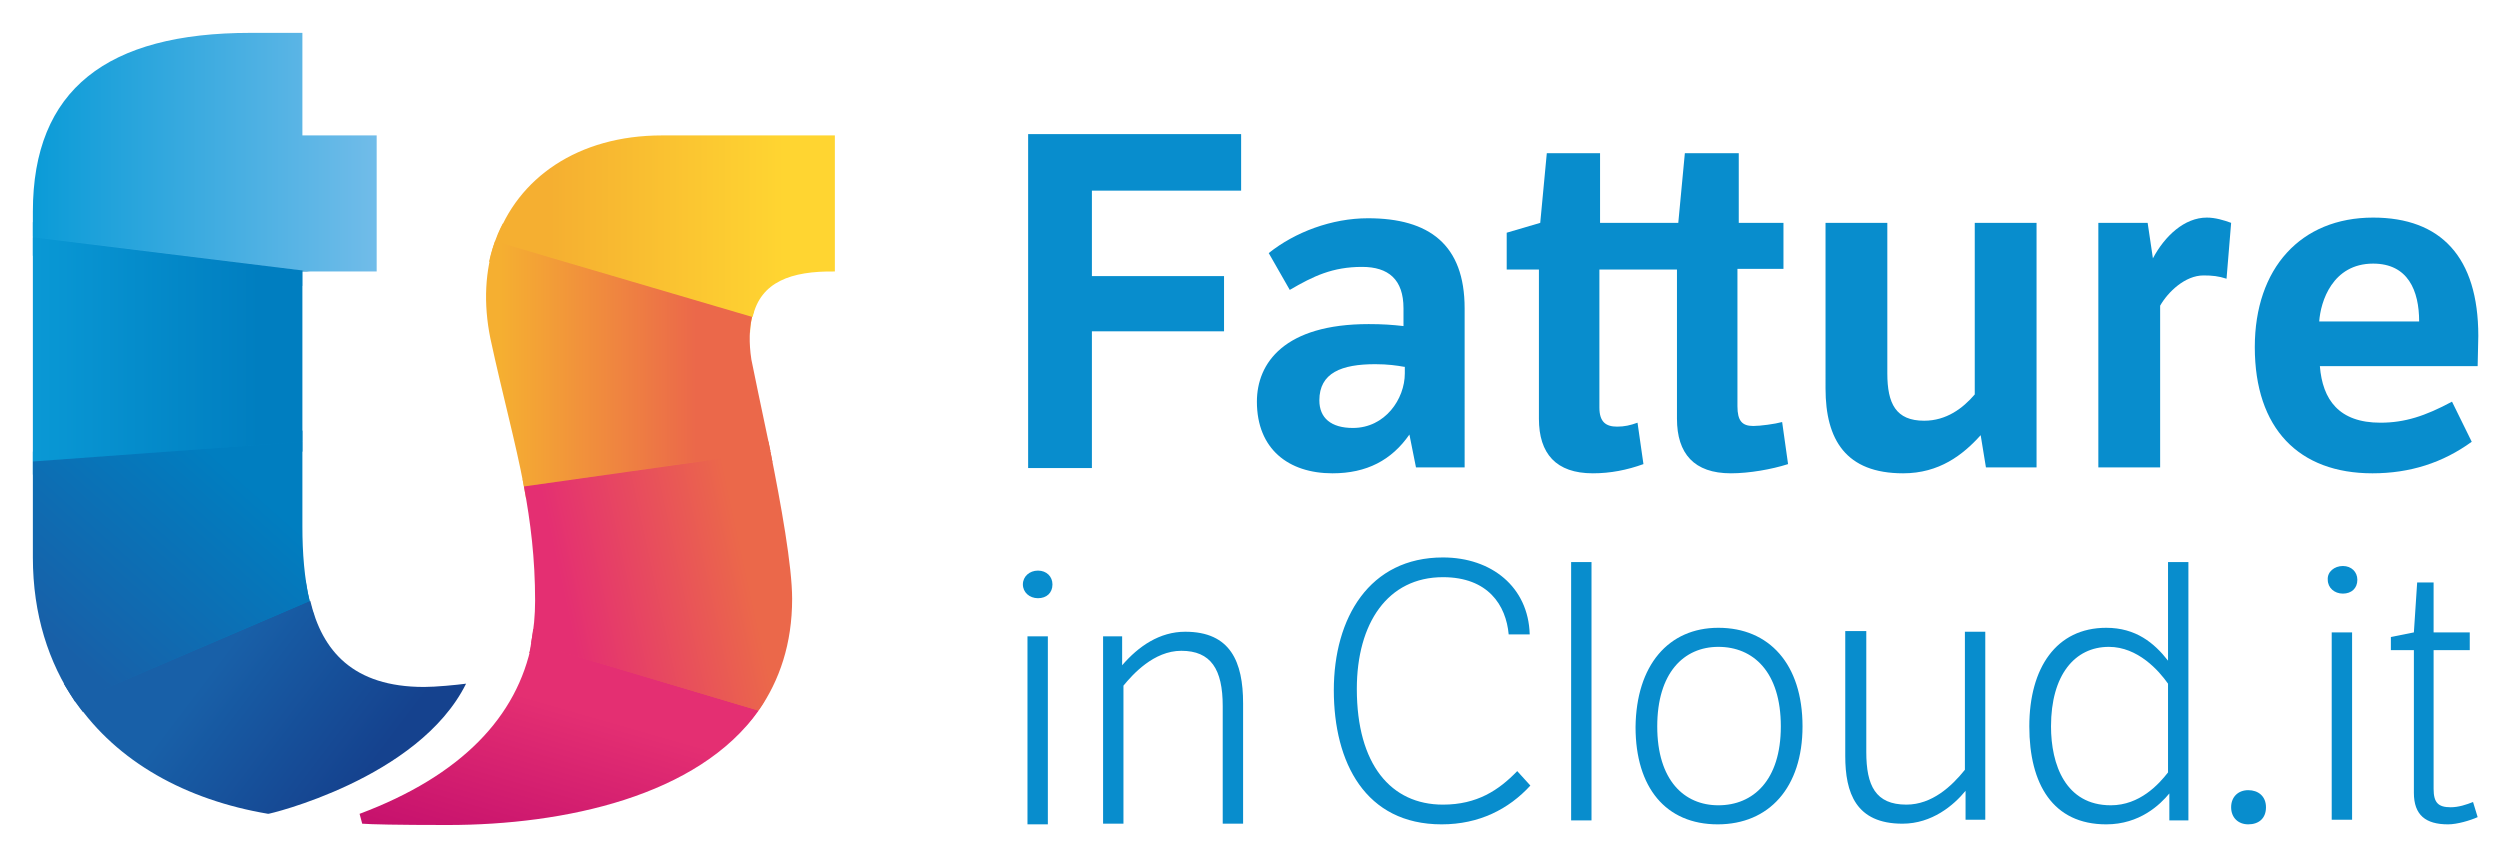 <?xml version="1.0" encoding="utf-8"?>
<!-- Generator: Adobe Illustrator 28.3.0, SVG Export Plug-In . SVG Version: 6.00 Build 0)  -->
<svg version="1.1" id="Livello_1" xmlns="http://www.w3.org/2000/svg" xmlns:xlink="http://www.w3.org/1999/xlink" x="0px" y="0px"
	 viewBox="0 0 380.3 130.1" style="enable-background:new 0 0 380.3 130.1;" xml:space="preserve">
<style type="text/css">
	.st0{fill:url(#SVGID_1_);}
	.st1{fill:url(#SVGID_00000036940169991763086110000016847235291473617805_);}
	.st2{fill:url(#SVGID_00000099638132339082321040000009549676398507861177_);}
	.st3{fill:url(#SVGID_00000026159592650300344430000010698283150100053157_);}
	.st4{fill:url(#SVGID_00000039100144014919905310000012823973274160301462_);}
	.st5{fill:url(#SVGID_00000041997090525392548830000009160487058909085568_);}
	.st6{fill:url(#SVGID_00000181085615353253618180000003145685146790355858_);}
	.st7{fill:url(#SVGID_00000073717857746366632900000005056112350963303868_);}
	.st8{fill:url(#SVGID_00000156578524691386748880000016214909691525686958_);}
	.st9{fill:url(#SVGID_00000054963424851652994120000015826109092051878274_);}
	.st10{fill:url(#SVGID_00000132795745934728806080000000608567998294214812_);}
	.st11{fill:url(#SVGID_00000155111029065004362150000016567302042180390311_);}
	.st12{fill:url(#SVGID_00000012443859268515426910000018037535669962101127_);}
	.st13{fill:url(#SVGID_00000162339963165672387410000010767563233031799743_);}
	.st14{fill:#088DCD;}
</style>
<g>
	<g>
		<g>
			<linearGradient id="SVGID_1_" gradientUnits="userSpaceOnUse" x1="80.51" y1="102.88" x2="116.38" y2="102.88">
				<stop  offset="0.11" style="stop-color:#E42F72"/>
				<stop  offset="0.861" style="stop-color:#EB684A"/>
			</linearGradient>
			<path class="st0" d="M80.5,99.3c0,0,0.1-0.1,0.3-1.5c0.2-1.2,0.3-2.1,0.3-2.1l35.2,10.9c0,0-0.3,0.6-1,1.5
				c-0.7,1-1.6,2.1-1.6,2.1L80.5,99.3z"/>
			
				<linearGradient id="SVGID_00000163068822931894318860000011414807580380516029_" gradientUnits="userSpaceOnUse" x1="5" y1="38.629" x2="46.031" y2="38.629">
				<stop  offset="0" style="stop-color:#0A9BD7"/>
				<stop  offset="1" style="stop-color:#71BCE9"/>
			</linearGradient>
			<polygon style="fill:url(#SVGID_00000163068822931894318860000011414807580380516029_);" points="5,33.8 46,39.4 46,43.5 5,38.9 
							"/>
			
				<linearGradient id="SVGID_00000109743444482219657940000007845885511063309739_" gradientUnits="userSpaceOnUse" x1="5" y1="68.857" x2="46.031" y2="68.857">
				<stop  offset="0" style="stop-color:#0A9BD7"/>
				<stop  offset="1" style="stop-color:#007EC0"/>
			</linearGradient>
			<polygon style="fill:url(#SVGID_00000109743444482219657940000007845885511063309739_);" points="5,72.2 46,68.7 46,65.5 5,68.7 
							"/>
			
				<linearGradient id="SVGID_00000010286676868611596890000010332862376689596033_" gradientUnits="userSpaceOnUse" x1="19.16" y1="109.578" x2="37.005" y2="89.619">
				<stop  offset="0" style="stop-color:#1860A8"/>
				<stop  offset="1" style="stop-color:#007EC0"/>
			</linearGradient>
			<path style="fill:url(#SVGID_00000010286676868611596890000010332862376689596033_);" d="M9.7,104l36.8-15.7c0,0,0.2,1.6,0.6,3.1
				c0.3,1.3,0.7,2.2,0.7,2.2l-35.2,14.7c0,0-0.4-0.5-1.2-1.6C10.3,105,9.7,104,9.7,104z"/>
			
				<linearGradient id="SVGID_00000031187124062570719440000004415341523355917188_" gradientUnits="userSpaceOnUse" x1="79.51" y1="71.419" x2="117.513" y2="71.419">
				<stop  offset="5.202310e-02" style="stop-color:#F5AF31"/>
				<stop  offset="0.74" style="stop-color:#EB684A"/>
			</linearGradient>
			<path style="fill:url(#SVGID_00000031187124062570719440000004415341523355917188_);" d="M79.5,72.9c0,0,0.3,1.7,0.5,2.8
				c0.2,1.1,37.5-5.4,37.5-5.4s-0.4-2.2-0.6-3.1C116.7,66.2,79.5,72.9,79.5,72.9z"/>
			
				<linearGradient id="SVGID_00000052796031795469444890000002133897017768847754_" gradientUnits="userSpaceOnUse" x1="74.438" y1="42.21" x2="114.694" y2="42.21">
				<stop  offset="0.162" style="stop-color:#F5AF31"/>
				<stop  offset="0.85" style="stop-color:#FFD531"/>
			</linearGradient>
			<path style="fill:url(#SVGID_00000052796031795469444890000002133897017768847754_);" d="M74.4,39.8c0,0,0.3-1.5,0.9-3.1
				c0.6-1.7,1.2-2.7,1.2-2.7l38.2,13.4c0,0-0.2,0.4-0.3,0.9c-0.3,1.2-0.3,2.3-0.3,2.3L74.4,39.8z"/>
		</g>
		<g>
			
				<linearGradient id="SVGID_00000147218515196997017870000012079330559177893298_" gradientUnits="userSpaceOnUse" x1="5" y1="23.163" x2="57.292" y2="23.163">
				<stop  offset="0" style="stop-color:#0A9BD7"/>
				<stop  offset="1" style="stop-color:#71BCE9"/>
			</linearGradient>
			<path style="fill:url(#SVGID_00000147218515196997017870000012079330559177893298_);" d="M57.3,41.3V20.6H46V5h-7.9
				C16.3,5,5,13.6,5,32.2v3.8l42.3,5.3H57.3z"/>
			
				<linearGradient id="SVGID_00000158746272832911252830000010405170120047014277_" gradientUnits="userSpaceOnUse" x1="1.769" y1="53.114" x2="39.368" y2="53.114">
				<stop  offset="0" style="stop-color:#0A9BD7"/>
				<stop  offset="1" style="stop-color:#007EC0"/>
			</linearGradient>
			<polygon style="fill:url(#SVGID_00000158746272832911252830000010405170120047014277_);" points="46,41.5 46,41.3 47.3,41.3 
				5,36.1 5,70.2 46,67.2 			"/>
			
				<linearGradient id="SVGID_00000149363134875573688570000016344980201555832254_" gradientUnits="userSpaceOnUse" x1="33.164" y1="100.401" x2="55.764" y2="117.576">
				<stop  offset="0" style="stop-color:#1860A8"/>
				<stop  offset="1" style="stop-color:#15428E"/>
			</linearGradient>
			<path style="fill:url(#SVGID_00000149363134875573688570000016344980201555832254_);" d="M70.9,104c-1.5,0.2-4.6,0.5-6.4,0.5
				c-10.8,0-15.5-5.5-17.3-13.1l-35.7,15.3c6.3,9.2,16.8,15,29.3,17.1C40.7,123.9,63.7,118.5,70.9,104z"/>
			
				<linearGradient id="SVGID_00000081634811968199320590000016117840842027138199_" gradientUnits="userSpaceOnUse" x1="9.889" y1="98.894" x2="34.858" y2="70.968">
				<stop  offset="0" style="stop-color:#1860A8"/>
				<stop  offset="1" style="stop-color:#007EC0"/>
			</linearGradient>
			<path style="fill:url(#SVGID_00000081634811968199320590000016117840842027138199_);" d="M46,80.1V67.2L5,70.2v14.6
				c0,8.7,2.4,16,6.4,21.9l35.7-15.3C46.3,88,46,84.1,46,80.1z"/>
			
				<linearGradient id="SVGID_00000041274394729998992760000015829924512490370727_" gradientUnits="userSpaceOnUse" x1="75.3" y1="34.397" x2="126.972" y2="34.397">
				<stop  offset="0.162" style="stop-color:#F5AF31"/>
				<stop  offset="0.85" style="stop-color:#FFD531"/>
			</linearGradient>
			<path style="fill:url(#SVGID_00000041274394729998992760000015829924512490370727_);" d="M127,41.3V20.6h-26.3
				c-12.8,0-22,6.5-25.3,16.1l39.1,11.5C115.7,42.9,120.3,41.2,127,41.3z"/>
			
				<linearGradient id="SVGID_00000031901197353228061770000005037671108221208233_" gradientUnits="userSpaceOnUse" x1="73.912" y1="55.354" x2="117.189" y2="55.354">
				<stop  offset="5.202310e-02" style="stop-color:#F5AF31"/>
				<stop  offset="0.74" style="stop-color:#EB684A"/>
			</linearGradient>
			<path style="fill:url(#SVGID_00000031901197353228061770000005037671108221208233_);" d="M114.3,54.7c-0.4-2.6-0.3-4.8,0.1-6.5
				L75.3,36.7c-1.5,4.4-1.8,9.4-0.7,14.8c1.9,8.8,3.8,15.6,5.1,22.5l37.5-5.4C115.8,62,114.6,56.2,114.3,54.7z"/>
			
				<linearGradient id="SVGID_00000154411846881666035440000012285084811313332889_" gradientUnits="userSpaceOnUse" x1="78.672" y1="138.027" x2="88.408" y2="104.185">
				<stop  offset="0" style="stop-color:#BF0A6C"/>
				<stop  offset="0.89" style="stop-color:#E42F72"/>
			</linearGradient>
			<path style="fill:url(#SVGID_00000154411846881666035440000012285084811313332889_);" d="M80.9,97.8c-2.2,11.2-10.7,20.2-26.2,26
				l0.4,1.5c1.3,0.1,5.1,0.2,13,0.2c17.8,0,38.1-4.4,47.3-17.4L80.9,97.8z"/>
			
				<linearGradient id="SVGID_00000000181393170131132310000008264992563463720086_" gradientUnits="userSpaceOnUse" x1="82.343" y1="94.35" x2="118.809" y2="86.402">
				<stop  offset="0.11" style="stop-color:#E42F72"/>
				<stop  offset="0.861" style="stop-color:#EB684A"/>
			</linearGradient>
			<path style="fill:url(#SVGID_00000000181393170131132310000008264992563463720086_);" d="M120.5,91.1c0-5-1.7-14.4-3.3-22.4
				L79.7,74c1,5.4,1.7,10.9,1.7,17.4c0,2.2-0.2,4.3-0.6,6.4l34.6,10.3C118.6,103.5,120.5,97.9,120.5,91.1z"/>
		</g>
	</g>
	<g>
		<path class="st14" d="M156.4,20.4h32.4V29h-22.7v13h20.1v8.4h-20.1v20.8h-9.7V20.4z"/>
		<path class="st14" d="M222.9,71.1h-7.5l-1-5c-2.7,3.9-6.5,5.9-11.7,5.9c-6.7,0-11.5-3.7-11.5-10.9c0-5.9,4.2-11.8,17-11.8
			c2.1,0,3.5,0.1,5.3,0.3v-2.7c0-4.4-2.3-6.3-6.3-6.3c-4.5,0-7.4,1.4-11,3.5l-3.2-5.6c4-3.2,9.6-5.3,15.1-5.3
			c9.3,0,14.7,4,14.7,13.7V71.1z M213.6,55.8c-1.1-0.2-2.5-0.4-4.4-0.4c-5.1,0-8.5,1.3-8.5,5.5c0,2.7,1.8,4.2,5.1,4.2
			c4.9,0,7.9-4.4,7.9-8.3V55.8z"/>
		<path class="st14" d="M264.3,41v20.8c0,2.2,0.7,3,2.4,3c1.1,0,3.3-0.3,4.4-0.6l0.9,6.4c-2.5,0.8-5.9,1.4-8.7,1.4
			c-5.6,0-8.2-3-8.2-8.3V41h-11.8v21c0,2.2,1,2.9,2.7,2.9c1.1,0,2-0.2,3.1-0.6l0.9,6.3c-2.5,0.9-5,1.4-7.7,1.4c-5.6,0-8.2-3-8.2-8.3
			V41h-4.9v-5.6l5.1-1.5l1-10.6h8.1v10.6h11.9l1-10.6h8.2v10.6h6.8v7H264.3z"/>
		<path class="st14" d="M302.1,71.1l-0.8-4.9c-2.7,3-6.3,5.8-11.8,5.8c-8.7,0-11.8-5.1-11.8-12.9V33.9h9.4v22.9
			c0,4.6,1.3,7.2,5.6,7.2c3.4,0,5.9-1.9,7.7-4V33.9h9.4v37.2H302.1z"/>
		<path class="st14" d="M327.5,39.3c1.8-3.4,4.8-6.2,8.2-6.2c1.3,0,2.6,0.4,3.7,0.8l-0.7,8.5c-1.2-0.4-2.2-0.5-3.5-0.5
			c-2.8,0-5.4,2.5-6.6,4.6v24.6h-9.4V33.9h7.5L327.5,39.3z"/>
		<path class="st14" d="M376,67.2c-4.4,3.2-9.4,4.8-15.1,4.8c-11.2,0-17.9-6.8-17.9-19.2c0-12,7-19.7,18-19.7c10.3,0,16,6,16,18
			c0,0.8-0.1,3.9-0.1,4.6h-24c0.4,5.1,2.9,8.6,9.2,8.6c3.7,0,6.8-1,10.9-3.2L376,67.2z M368,48.9c0-4.7-1.7-8.8-7-8.8
			c-6.2,0-8,5.8-8.2,8.8H368z"/>
	</g>
	<g>
		<g>
			<path class="st14" d="M157.9,86.8c1.3,0,2.2,0.9,2.2,2.1c0,1.3-0.9,2.1-2.2,2.1c-1.3,0-2.3-0.9-2.3-2.1
				C155.6,87.7,156.6,86.8,157.9,86.8z M159.4,125.4h-3.1V96.8h3.1V125.4z"/>
			<path class="st14" d="M170.7,96.8v4.4c2.5-2.9,5.7-5.1,9.6-5.1c6.9,0,8.8,4.6,8.8,10.9v18.3H186v-17.9c0-5.6-1.8-8.4-6.3-8.4
				c-4.2,0-7.4,3.6-8.8,5.3v21h-3.1V96.8H170.7z"/>
		</g>
		<g>
			<path class="st14" d="M342,120.2c1.5,0,2.7,0.9,2.7,2.6s-1.1,2.6-2.7,2.6c-1.5,0-2.6-1-2.6-2.6
				C339.4,121.2,340.5,120.2,342,120.2z"/>
			<g>
				<path class="st14" d="M232.8,119.5c-3.3,3.6-7.8,5.9-13.5,5.9c-11.6,0-16.4-9.4-16.4-20.4c0-11,5.4-20.2,16.6-20.2
					c7.4,0,13,4.5,13.2,11.7h-3.2c-0.4-4.4-3.1-8.7-10-8.7c-8.4,0-13.1,7-13.1,17c0,11.5,5.2,17.6,13.1,17.6c5.2,0,8.5-2.2,11.3-5.1
					L232.8,119.5z"/>
				<path class="st14" d="M239,124.7V85.5h3.1v39.3H239z"/>
				<path class="st14" d="M261.4,95.5c7.7,0,12.8,5.5,12.8,15c0,9.3-5.1,14.9-12.9,14.9c-7.9,0-12.5-5.6-12.5-14.8
					C248.9,101.2,253.8,95.5,261.4,95.5z M261.4,122.5c5.3,0,9.5-3.8,9.5-12c0-8.3-4.2-12.1-9.5-12.1c-5.3,0-9.3,4-9.3,12.1
					C252.1,118.7,256.2,122.5,261.4,122.5z"/>
				<path class="st14" d="M299,124.7v-4.4c-1.8,2.2-5.1,5-9.6,5c-7.1,0-8.7-4.7-8.7-10.3v-19h3.2v18.4c0,5.1,1.4,8,6.1,8
					c3.9,0,6.9-2.8,8.9-5.3v-21h3.1v28.6H299z"/>
				<path class="st14" d="M330,120.7c-1.4,1.7-4.5,4.7-9.6,4.7c-8.1,0-11.7-6.1-11.7-14.9c0-8.9,4.1-15,11.7-15c4.5,0,7.3,2.3,9.4,5
					v-15h3.1v39.3H330L330,120.7z M329.8,104c-1.4-2-4.6-5.6-9-5.6c-5.2,0-8.8,4.3-8.8,12.1c0,5.8,2.2,12,9.1,12
					c4.4,0,7.3-3.2,8.7-5V104z"/>
				<path class="st14" d="M356.4,86.1c1.3,0,2.2,0.9,2.2,2.1c0,1.3-0.9,2.1-2.2,2.1c-1.3,0-2.3-0.9-2.3-2.1
					C354,87,355.1,86.1,356.4,86.1z M357.8,124.7h-3.1V96.2h3.1V124.7z"/>
				<path class="st14" d="M370.2,98.9V120c0,2.1,0.7,2.8,2.6,2.8c1.2,0,2.4-0.4,3.4-0.8l0.7,2.3c-1.1,0.5-3.1,1.1-4.5,1.1
					c-3.4,0-5.2-1.4-5.2-4.8V98.9h-3.5v-2l3.5-0.7l0.5-7.6h2.5v7.6h5.5v2.7H370.2z"/>
			</g>
		</g>
	</g>
</g>
</svg>

